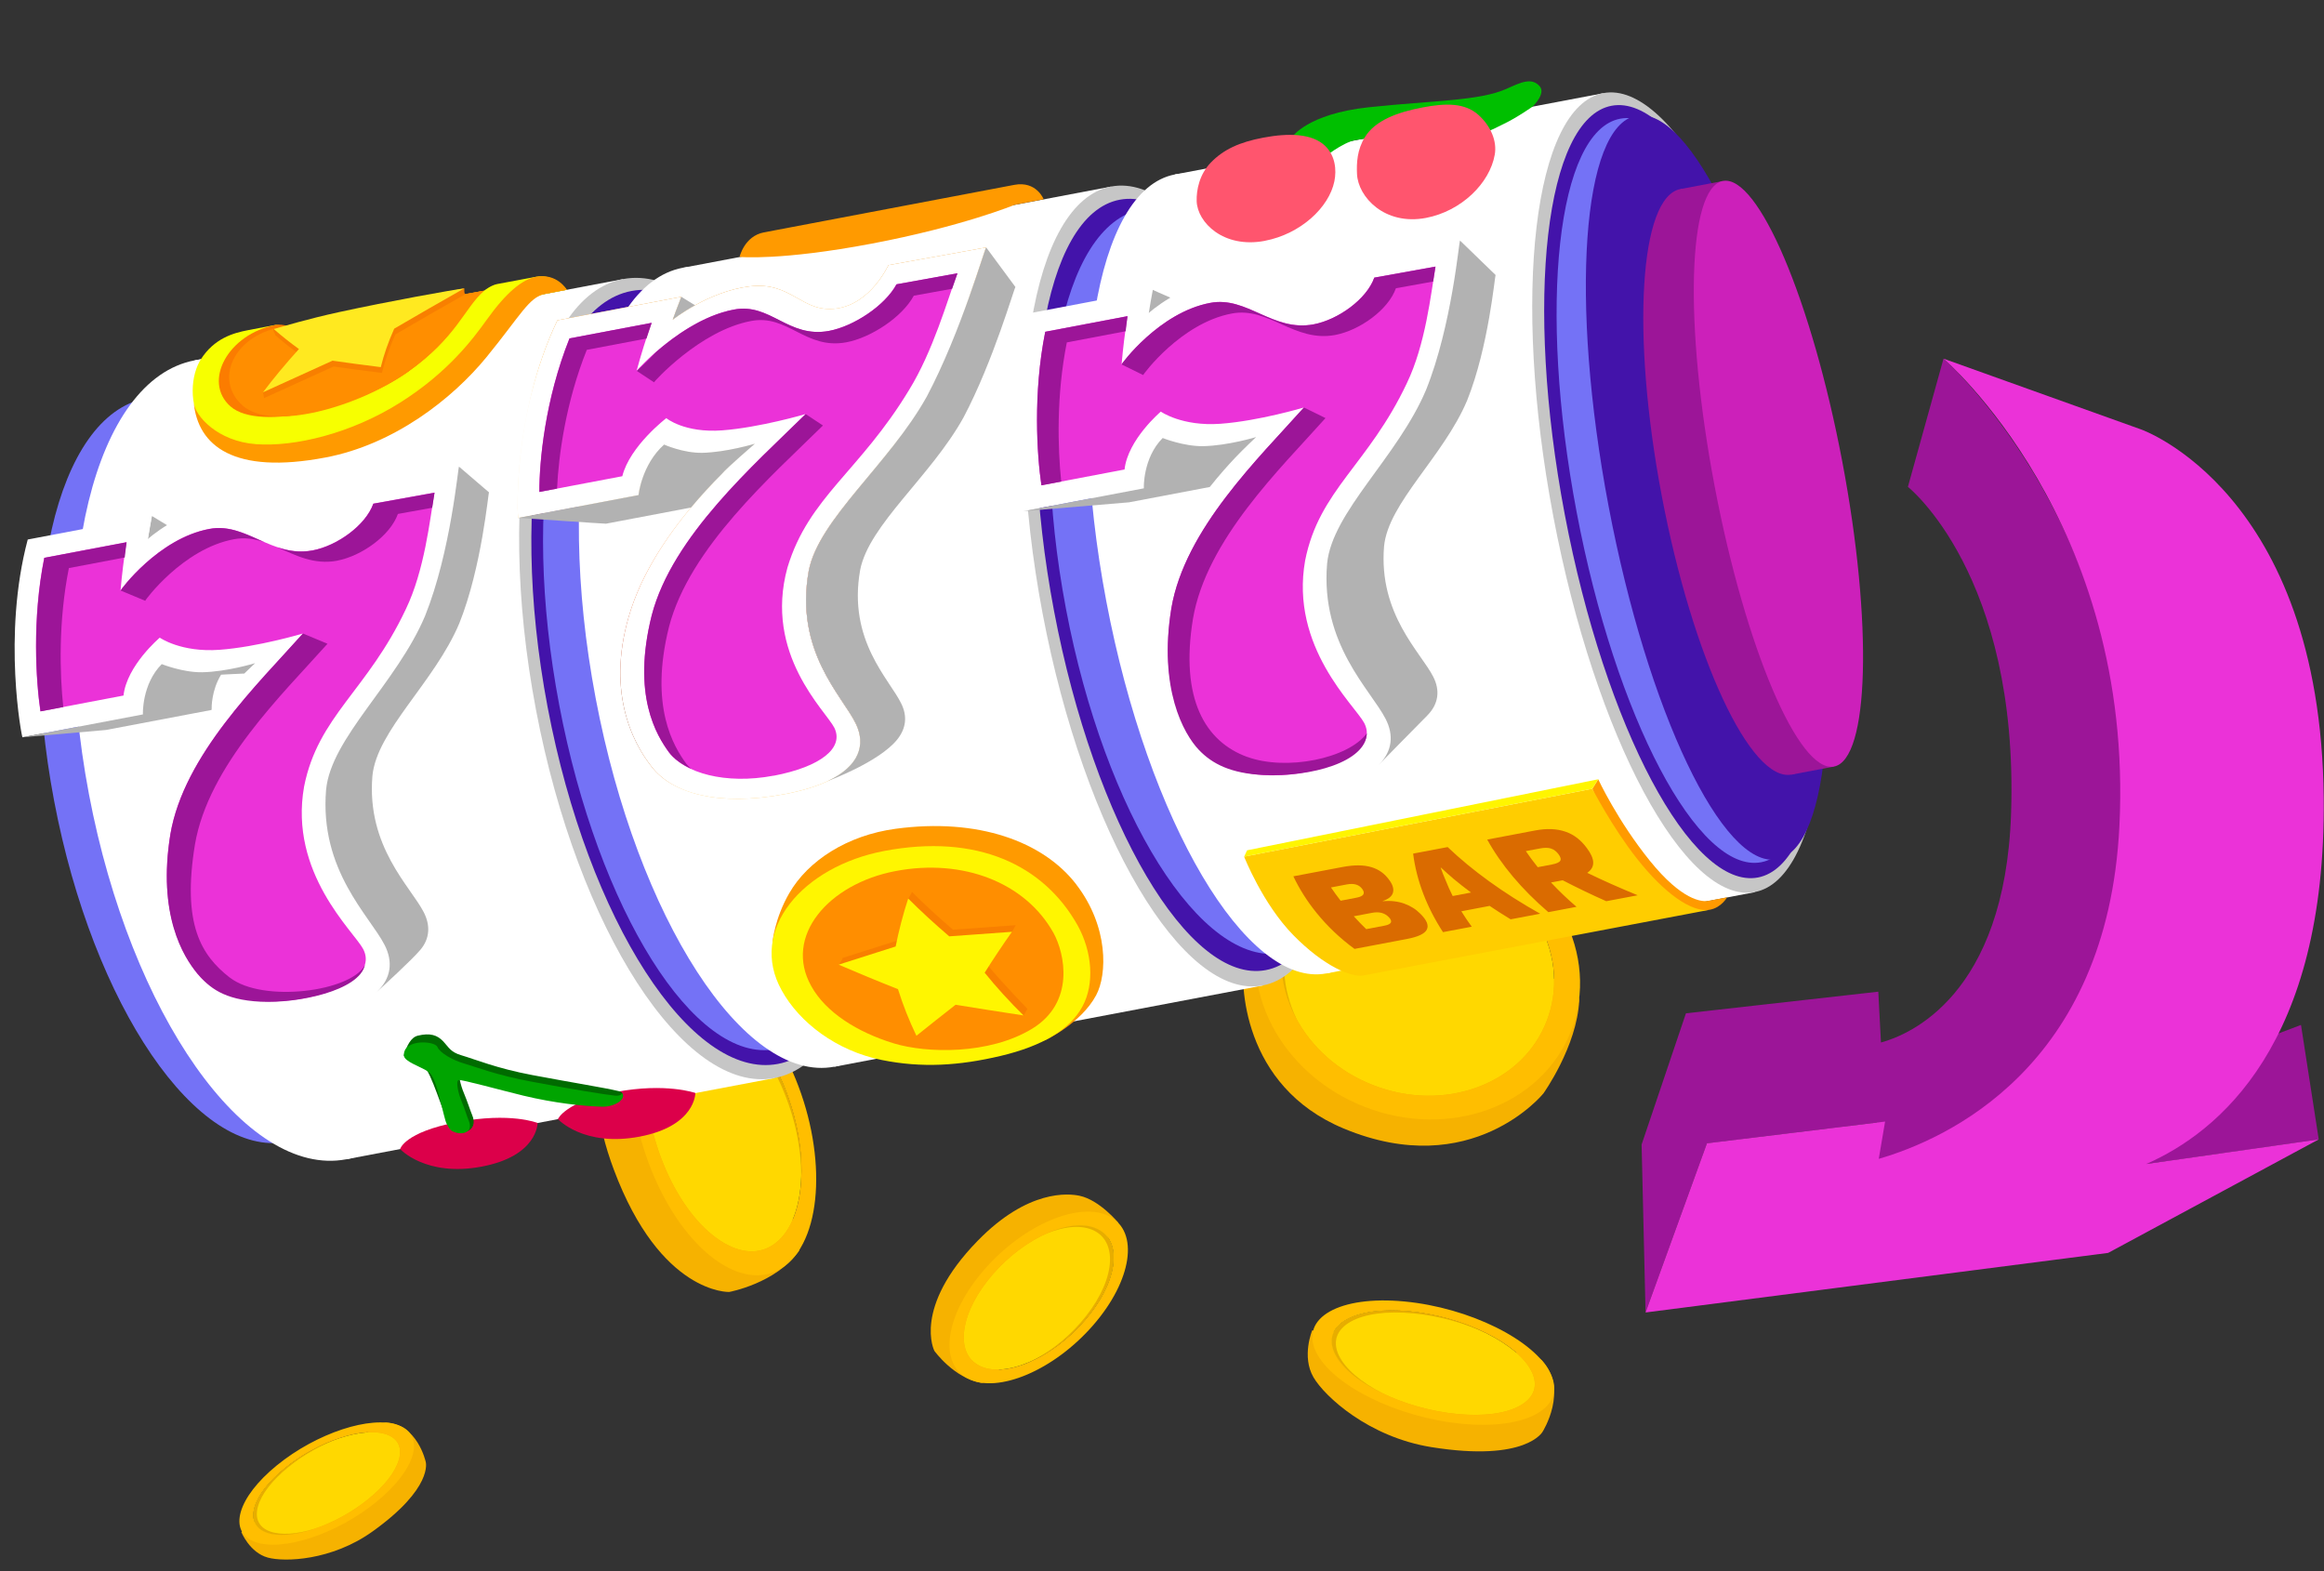<svg width="250" height="169" viewBox="0 0 250 169" fill="none" xmlns="http://www.w3.org/2000/svg">
<rect x="0" y="0" width="250" height="169" fill="#333333" stroke="none"/>
<g clip-path="url(#clip0_6955_8318)">
<g clip-path="url(#clip1_6955_8318)">
<path d="M137.337 95.399C137.337 95.399 134.738 98.31 133.854 103.059C133.379 105.615 133.561 116.823 144.553 121.403C158.348 127.151 166.029 117.626 166.029 117.626C166.029 117.626 169.645 112.571 169.885 107.605C170.052 104.134 137.334 95.4 137.334 95.4L137.337 95.399Z" fill="#F6B200"/>
<path d="M166.379 109.846C165.105 113.127 162.463 115.651 158.942 116.953C155.421 118.256 151.441 118.179 147.735 116.743C144.03 115.308 141.043 112.672 139.322 109.337C137.605 106.001 137.358 102.356 138.632 99.076C139.906 95.795 142.548 93.271 146.069 91.968C149.59 90.666 153.57 90.743 157.276 92.178C160.983 93.617 163.969 96.249 165.689 99.584C167.407 102.92 167.653 106.565 166.379 109.846Z" fill="#FFD800"/>
<path d="M135.99 98.045C132.853 106.123 137.706 115.539 146.826 119.08C155.946 122.621 165.883 118.947 169.019 110.869C172.156 102.791 167.303 93.375 158.183 89.834C149.063 86.293 139.126 89.967 135.99 98.045ZM165.688 99.581C167.405 102.917 167.652 106.562 166.378 109.842C165.104 113.123 162.462 115.647 158.941 116.95C155.42 118.252 151.44 118.175 147.734 116.74C144.029 115.304 141.042 112.669 139.321 109.334C137.604 105.998 137.357 102.353 138.631 99.072C139.905 95.791 142.547 93.267 146.068 91.965C149.589 90.662 153.569 90.739 157.275 92.175C160.982 93.614 163.967 96.246 165.688 99.581Z" fill="#FFBE00"/>
<path d="M146.071 91.963C142.55 93.265 139.908 95.789 138.634 99.07C137.36 102.351 137.607 105.996 139.324 109.332C139.376 109.435 139.431 109.534 139.485 109.632C137.907 106.378 137.711 102.854 138.946 99.675C140.22 96.394 142.862 93.87 146.383 92.567C149.904 91.265 153.884 91.342 157.59 92.777C161.181 94.174 164.101 96.688 165.842 99.883C165.794 99.782 165.742 99.678 165.691 99.579C163.974 96.242 160.985 93.612 157.278 92.173C153.571 90.734 149.592 90.66 146.071 91.963Z" fill="#E7AD00"/>
<path d="M120.31 131.548C120.31 131.548 118.3 129.099 116.144 128.637C114.982 128.387 110.598 127.898 105.152 133.496C98.123 140.719 100.513 145.319 100.513 145.319C100.513 145.319 102.6 148.235 105.549 148.763C107.228 149.064 120.312 131.549 120.312 131.549L120.31 131.548Z" fill="#F6B200"/>
<path d="M105.348 146.911C104.032 146.241 103.461 144.848 103.739 142.989C104.014 141.128 105.107 139.026 106.813 137.066C108.52 135.106 110.635 133.524 112.771 132.613C114.907 131.702 116.805 131.569 118.121 132.239C119.437 132.909 120.008 134.302 119.73 136.161C119.455 138.022 118.362 140.124 116.656 142.084C114.949 144.044 112.834 145.626 110.698 146.537C108.562 147.448 106.664 147.581 105.348 146.911Z" fill="#FFD800"/>
<path d="M119.336 130.84C116.098 129.19 110.072 131.76 105.877 136.585C101.682 141.411 100.898 146.657 104.135 148.307C107.373 149.956 113.399 147.386 117.594 142.561C121.792 137.737 122.573 132.489 119.336 130.84ZM110.701 146.538C108.566 147.448 106.667 147.581 105.351 146.912C104.036 146.242 103.465 144.848 103.742 142.989C104.017 141.129 105.11 139.026 106.817 137.066C108.523 135.106 110.639 133.524 112.774 132.613C114.91 131.702 116.808 131.569 118.124 132.239C119.44 132.909 120.011 134.302 119.733 136.162C119.458 138.022 118.366 140.125 116.659 142.085C114.953 144.045 112.837 145.627 110.701 146.538Z" fill="#FFBE00"/>
<path d="M119.732 136.161C120.007 134.301 119.436 132.908 118.123 132.239C116.807 131.569 114.909 131.702 112.773 132.613C112.708 132.641 112.643 132.669 112.578 132.697C114.635 131.861 116.459 131.754 117.734 132.405C119.008 133.056 119.621 134.468 119.343 136.328C119.068 138.188 117.975 140.29 116.268 142.251C114.562 144.211 112.576 145.695 110.506 146.619C110.57 146.593 110.635 146.565 110.7 146.537C112.836 145.626 114.951 144.044 116.658 142.084C118.364 140.124 119.454 138.021 119.732 136.161Z" fill="#E7AD00"/>
<path d="M72.731 105.122C72.731 105.122 68.356 106.223 66.451 108.718C65.424 110.062 62.13 115.412 66.033 125.827C71.066 139.268 78.442 138.983 78.442 138.983C78.442 138.983 83.465 138.066 85.937 134.589C87.344 132.609 72.734 105.118 72.734 105.118L72.731 105.122Z" fill="#F6B200"/>
<path d="M83.428 133.724C81.766 135.012 79.625 134.901 77.399 133.413C75.17 131.929 73.126 129.245 71.638 125.856C70.15 122.468 69.398 118.782 69.522 115.478C69.646 112.174 70.628 109.648 72.29 108.36C73.952 107.072 76.093 107.183 78.32 108.671C80.548 110.155 82.592 112.84 84.08 116.228C85.568 119.617 86.321 123.302 86.196 126.606C86.072 129.91 85.09 132.436 83.428 133.724Z" fill="#FFD800"/>
<path d="M71.225 105.946C67.134 109.114 66.784 118.436 70.45 126.77C74.116 135.105 80.397 139.301 84.489 136.133C88.58 132.966 88.93 123.643 85.263 115.309C81.6 106.972 75.316 102.779 71.225 105.946ZM86.198 126.602C86.074 129.906 85.093 132.432 83.43 133.72C81.769 135.008 79.627 134.897 77.401 133.409C75.172 131.925 73.128 129.24 71.64 125.852C70.152 122.463 69.4 118.778 69.524 115.474C69.648 112.17 70.63 109.644 72.292 108.356C73.954 107.068 76.096 107.179 78.322 108.667C80.551 110.151 82.595 112.835 84.083 116.224C85.57 119.612 86.323 123.298 86.198 126.602Z" fill="#FFBE00"/>
<path d="M78.32 108.67C76.091 107.186 73.95 107.075 72.291 108.36C70.629 109.648 69.647 112.173 69.523 115.477C69.52 115.578 69.516 115.679 69.513 115.78C69.686 112.622 70.656 110.207 72.269 108.962C73.881 107.716 76.072 107.785 78.298 109.272C80.527 110.756 82.571 113.441 84.059 116.829C85.547 120.218 86.252 123.677 86.184 126.905C86.191 126.807 86.194 126.706 86.197 126.605C86.322 123.301 85.569 119.616 84.081 116.227C82.593 112.839 80.546 110.157 78.32 108.67Z" fill="#E7AD00"/>
<path d="M25.964 164.819C25.964 164.819 26.856 167.024 28.812 167.558C30.62 168.052 35.669 167.89 40.044 164.769C46.645 160.061 45.799 157.267 45.799 157.267C45.799 157.267 44.925 153.214 41.551 153.028C39.978 152.942 25.964 164.819 25.964 164.819Z" fill="#F6B200"/>
<path d="M41.626 154.325C42.827 154.767 43.281 155.731 42.907 157.038C42.533 158.345 41.371 159.842 39.638 161.249C37.905 162.657 35.81 163.811 33.739 164.493C31.664 165.175 29.861 165.309 28.66 164.867C27.459 164.425 27.006 163.461 27.38 162.154C27.753 160.847 28.915 159.35 30.648 157.943C32.381 156.535 34.476 155.381 36.547 154.699C38.622 154.017 40.425 153.883 41.626 154.325Z" fill="#FFD800"/>
<path d="M27.425 165.869C30.379 166.956 36.233 165.028 40.495 161.561C44.756 158.095 45.816 154.405 42.862 153.318C39.908 152.231 34.054 154.159 29.793 157.626C25.531 161.092 24.472 164.782 27.425 165.869ZM36.548 154.699C38.623 154.016 40.426 153.882 41.627 154.324C42.828 154.766 43.281 155.73 42.907 157.037C42.534 158.344 41.372 159.841 39.642 161.248C37.913 162.655 35.815 163.809 33.743 164.491C31.669 165.174 29.865 165.307 28.664 164.866C27.464 164.424 27.01 163.459 27.384 162.153C27.758 160.846 28.92 159.349 30.649 157.942C32.379 156.535 34.477 155.38 36.548 154.699Z" fill="#FFBE00"/>
<path d="M27.381 162.153C27.007 163.459 27.461 164.424 28.662 164.866C29.862 165.307 31.666 165.174 33.74 164.491C33.802 164.47 33.867 164.448 33.928 164.427C31.934 165.059 30.203 165.169 29.038 164.741C27.837 164.3 27.384 163.335 27.758 162.028C28.131 160.721 29.293 159.224 31.026 157.817C32.706 156.45 34.727 155.328 36.737 154.638C36.676 154.659 36.61 154.677 36.549 154.698C34.474 155.381 32.379 156.534 30.65 157.941C28.917 159.349 27.758 160.845 27.381 162.153Z" fill="#E7AD00"/>
<path d="M141.156 143.119C141.156 143.119 139.993 145.921 141.293 148.158C142.495 150.225 147.23 154.598 154.001 155.678C164.216 157.307 165.948 154.008 165.948 154.008C165.948 154.008 168.782 149.542 165.881 146.353C164.528 144.866 141.156 143.119 141.156 143.119Z" fill="#F6B200"/>
<path d="M164.785 147.596C165.481 149.072 165.03 150.355 163.52 151.208C162.01 152.062 159.614 152.383 156.778 152.111C153.943 151.839 151.006 151.013 148.513 149.779C146.016 148.542 144.257 147.049 143.561 145.573C142.864 144.096 143.315 142.813 144.825 141.96C146.335 141.107 148.731 140.786 151.567 141.058C154.402 141.33 157.339 142.156 159.832 143.39C162.329 144.626 164.088 146.12 164.785 147.596Z" fill="#FFD800"/>
<path d="M141.546 145.38C143.258 149.013 150.306 152.499 157.283 153.163C164.26 153.827 168.526 151.421 166.814 147.788C165.102 144.156 158.054 140.669 151.077 140.005C144.1 139.342 139.834 141.748 141.546 145.38ZM159.839 143.392C162.336 144.628 164.095 146.122 164.791 147.598C165.487 149.074 165.036 150.357 163.526 151.21C162.017 152.064 159.62 152.385 156.789 152.115C153.957 151.846 151.016 151.017 148.523 149.783C146.026 148.547 144.267 147.053 143.571 145.577C142.875 144.101 143.326 142.818 144.835 141.964C146.345 141.111 148.742 140.79 151.573 141.06C154.405 141.329 157.346 142.158 159.839 143.392Z" fill="#FFBE00"/>
<path d="M144.833 141.962C143.324 142.815 142.873 144.098 143.569 145.574C144.265 147.05 146.024 148.544 148.521 149.78C148.596 149.816 148.674 149.854 148.749 149.89C146.371 148.679 144.698 147.229 144.022 145.798C143.326 144.322 143.777 143.039 145.287 142.186C146.797 141.332 149.193 141.012 152.028 141.283C154.779 141.545 157.62 142.333 160.066 143.505C159.991 143.47 159.915 143.427 159.84 143.391C157.343 142.155 154.407 141.329 151.575 141.059C148.74 140.787 146.347 141.111 144.833 141.962Z" fill="#E7AD00"/>
<path d="M30.864 122.832C40.506 121.003 44.927 101.616 40.738 79.529C36.55 57.442 25.338 41.02 15.696 42.848C6.054 44.677 1.634 64.064 5.822 86.151C10.011 108.238 21.223 124.66 30.864 122.832Z" fill="#7472F6"/>
<path d="M37.242 124.71C48.025 122.665 53.117 101.767 48.616 78.034C44.115 54.3 31.726 36.718 20.943 38.763C10.161 40.808 5.069 61.705 9.57 85.439C14.07 109.172 26.46 126.754 37.242 124.71Z" fill="white"/>
<path d="M67.025 30.025L20.949 38.763L37.248 124.709L83.325 115.971L67.025 30.025Z" fill="white"/>
<path d="M83.325 115.968C93.004 114.132 97.202 93.404 92.701 69.671C88.2 45.937 76.705 28.185 67.026 30.021C57.347 31.857 53.149 52.584 57.65 76.318C62.151 100.052 73.646 117.803 83.325 115.968Z" fill="#C6C6C6"/>
<path d="M83.691 114.449C93.022 112.679 97.057 92.632 92.702 69.672C88.348 46.712 77.254 29.535 67.923 31.304C58.592 33.074 54.557 53.121 58.911 76.081C63.266 99.04 74.36 116.218 83.691 114.449Z" fill="#4313AA"/>
<path d="M83.426 112.861C92.088 111.219 95.714 91.982 91.526 69.895C87.337 47.809 76.92 31.235 68.258 32.878C59.596 34.521 55.97 53.757 60.159 75.844C64.347 97.931 74.765 114.504 83.426 112.861Z" fill="#7472F6"/>
<path d="M89.751 114.749C99.43 112.913 103.628 92.186 99.127 68.452C94.626 44.718 83.131 26.967 73.452 28.802C63.772 30.638 59.575 51.366 64.075 75.099C68.576 98.833 80.072 116.585 89.751 114.749Z" fill="white"/>
<path d="M119.533 20.07L73.457 28.808L89.756 114.755L135.832 106.017L119.533 20.07Z" fill="white"/>
<path d="M135.827 106.013C144.4 104.388 147.702 83.83 143.201 60.096C138.7 36.363 128.101 18.441 119.527 20.067C110.954 21.693 107.653 42.251 112.154 65.984C116.654 89.718 127.253 107.639 135.827 106.013Z" fill="#C6C6C6"/>
<path d="M136.162 104.359C144.398 102.797 147.557 82.98 143.217 60.095C138.877 37.21 128.682 19.924 120.446 21.486C112.21 23.048 109.051 42.866 113.391 65.751C117.731 88.636 127.926 105.921 136.162 104.359Z" fill="#4313AA"/>
<path d="M146.039 59.547C150.229 81.632 146.602 100.868 137.941 102.511C129.279 104.154 118.859 87.58 114.669 65.495C110.478 43.41 114.106 24.175 122.767 22.532C131.429 20.888 141.848 37.463 146.034 59.547L146.039 59.547Z" fill="#7472F6"/>
<path d="M142.682 104.714C151.256 103.088 154.557 82.53 150.056 58.797C145.555 35.063 134.956 17.142 126.383 18.767C117.81 20.393 114.508 40.951 119.009 64.685C123.51 88.418 134.109 106.34 142.682 104.714Z" fill="white"/>
<path d="M172.463 10.03L126.387 18.768L142.686 104.715L188.762 95.977L172.463 10.03Z" fill="white"/>
<path d="M194.143 50.424C198.644 74.157 196.243 94.546 188.769 95.961C181.3 97.376 171.595 79.287 167.094 55.554C162.594 31.821 164.995 11.432 172.469 10.017C179.937 8.602 189.643 26.691 194.143 50.424Z" fill="#C6C6C6"/>
<path d="M189.103 94.397C196.23 93.045 198.484 73.365 194.136 50.44C189.789 27.515 180.486 10.027 173.359 11.378C166.231 12.73 163.978 32.41 168.325 55.335C172.673 78.26 181.975 95.748 189.103 94.397Z" fill="#4313AA"/>
<path d="M189.458 92.754C196.235 91.469 198.333 72.522 194.145 50.435C189.956 28.348 181.067 11.485 174.29 12.77C167.513 14.055 165.415 33.002 169.604 55.089C173.792 77.176 182.682 94.039 189.458 92.754Z" fill="#7472F6"/>
<path d="M191.178 92.433C197.007 91.328 198.336 72.527 194.148 50.44C189.959 28.353 181.838 11.344 176.009 12.45C170.18 13.555 168.851 32.356 173.039 54.443C177.228 76.53 185.349 93.539 191.178 92.433Z" fill="#4313AA"/>
<path d="M194.738 50.314C198.039 67.707 197.135 82.488 192.725 83.323C188.315 84.159 182.061 70.737 178.761 53.345C175.461 35.952 176.364 21.171 180.774 20.336C185.184 19.5 191.438 32.921 194.738 50.314Z" fill="#9C1598"/>
<path d="M185.327 19.475L180.77 20.339L192.715 83.33L197.273 82.466L185.327 19.475Z" fill="#9C1598"/>
<path d="M198.181 49.661C201.482 67.054 201.078 81.74 197.287 82.461C193.495 83.182 187.742 69.665 184.442 52.268C181.141 34.875 181.545 20.19 185.336 19.468C189.128 18.747 194.881 32.264 198.181 49.661Z" fill="#CC20BA"/>
<path d="M115.78 95.15C119.269 99.689 119.11 104.834 117.916 107.061C116.275 110.125 112.433 111.902 112.433 111.902C112.433 111.902 100.604 114.138 96.08 112.751C91.094 111.223 83.109 101.294 83.109 101.294C83.109 101.294 83.34 98.781 84.907 96.076C86.915 92.598 91.137 89.855 96.349 89.155C105.187 87.964 112.219 90.505 115.785 95.15L115.78 95.15Z" fill="#FF9A00"/>
<path d="M115.92 99.538C117.485 102.365 117.772 105.824 116.442 108.271C115.111 110.718 112.216 112.509 107.625 113.594C103.172 114.645 99.175 114.9 94.856 114.029C89.951 113.04 85.991 109.979 84.104 106.564C80.443 100.063 86.352 93.205 95.108 91.544C105.101 89.649 112.264 93.036 115.92 99.538Z" fill="#FFF600"/>
<path d="M113.301 100.307C114.592 102.636 115.632 107.859 111.029 110.665C106.426 113.471 99.687 113.323 96.135 112.237C92.221 111.037 88.829 108.902 87.273 106.085C84.256 100.723 89.125 95.069 96.342 93.704C103.598 92.32 110.284 94.95 113.296 100.306L113.301 100.307Z" fill="#FF8E00"/>
<path d="M98.107 95.948C99.468 97.312 100.942 98.667 102.52 100.014C104.768 99.851 107.016 99.688 109.269 99.525C109.153 99.687 108.868 100.245 108.868 100.245C108.868 100.245 107.149 102.632 106.334 103.927C107.603 105.496 110.517 108.522 110.517 108.522L110.116 109.241C110.116 109.241 105.304 107.716 103.207 107.373C101.773 108.491 100.374 109.604 98.995 110.708C98.206 109.077 97.546 107.399 97.009 105.693C94.924 104.872 90.223 103.778 90.223 103.778C90.223 103.778 90.727 103.104 90.624 103.058C92.668 102.409 94.711 101.754 96.759 101.105C97.069 99.555 97.701 96.668 97.701 96.668C97.701 96.668 98.055 96.106 98.102 95.948L98.107 95.948Z" fill="#F87F00"/>
<path d="M97.7 96.662C99.061 98.025 100.536 99.38 102.114 100.727C104.362 100.564 106.61 100.402 108.863 100.239C107.818 101.718 106.838 103.184 105.923 104.64C107.192 106.209 108.589 107.746 110.106 109.235C107.639 108.861 105.202 108.478 102.795 108.086C101.362 109.204 99.963 110.317 98.584 111.421C97.794 109.791 97.134 108.112 96.598 106.406C94.405 105.544 92.277 104.662 90.213 103.772C92.256 103.122 94.3 102.467 96.348 101.818C96.69 100.111 97.136 98.385 97.695 96.662L97.7 96.662Z" fill="#FFF600"/>
<path d="M34.953 48.823C42.293 47.431 48.735 42.161 52.427 37.648C56.114 33.135 56.912 31.953 58.629 31.624L60.98 31.176C60.98 31.176 59.626 29.403 57.651 29.778C56.661 29.965 54.983 30.279 53.479 30.557C52.82 30.68 52.076 31.271 52.076 31.271C46.24 32.43 36.221 34.062 30.569 35.125C30.334 34.988 29.669 34.948 29.669 34.948L26.694 35.515C25.075 35.82 23.043 36.411 21.612 38.644C19.503 41.943 20.173 51.626 34.953 48.818L34.953 48.823Z" fill="#F7FF00"/>
<path d="M20.834 43.289C20.834 43.289 20.838 43.303 20.843 43.312C20.843 43.298 20.838 43.284 20.834 43.265C20.834 43.275 20.834 43.284 20.834 43.289Z" fill="#FF9A00"/>
<path d="M57.647 29.782C56.182 30.06 54.473 31.445 52.365 34.389C50.831 36.532 48.171 40.064 43.088 43.282C37.716 46.684 31.619 48.08 27.552 47.781C23.377 47.474 20.982 44.723 20.84 43.315C21.292 47.946 25.118 51.094 35.022 49.213C42.362 47.821 48.641 42.933 52.332 38.42C56.019 33.907 56.908 31.952 58.626 31.623L60.977 31.175C60.977 31.175 59.934 29.343 57.647 29.777L57.647 29.782Z" fill="#FF9A00"/>
<path d="M52.071 31.275C49.851 32.845 49.161 36.269 43.848 40.027C38.534 43.785 27.961 46.499 24.801 43.726C21.757 41.054 24.541 35.925 29.659 34.952C29.945 34.898 30.577 34.917 30.831 35.074L52.066 31.27L52.071 31.275Z" fill="#FB7C00"/>
<path d="M52.071 31.275C49.864 33.279 49.161 36.269 43.847 40.027C38.534 43.785 29.289 46.421 26.124 43.648C22.964 40.875 25.149 36.156 30.153 35.207L52.066 31.275L52.071 31.275Z" fill="#FF8E00"/>
<path d="M50.07 31.639C47.486 33.1 44.967 34.547 42.526 35.98C41.892 37.396 41.407 38.78 41.081 40.118C39.312 39.898 37.579 39.669 35.885 39.426C33.36 40.566 30.865 41.703 28.41 42.824L28.292 42.196C28.292 42.196 31.057 39.514 32.277 38.171C31.301 37.47 30.404 36.75 29.571 36.022C29.71 35.985 29.215 35.459 29.452 35.393C33.283 34.382 49.956 31.016 49.956 31.016C49.956 31.016 49.901 31.666 50.075 31.644L50.07 31.639Z" fill="#F87F00"/>
<path d="M49.951 31.016C47.367 32.476 44.848 33.928 42.407 35.356C41.774 36.772 41.289 38.157 40.962 39.494C39.194 39.274 37.46 39.045 35.766 38.802C33.242 39.943 30.747 41.079 28.291 42.201C29.425 40.693 30.717 39.139 32.158 37.547C31.182 36.846 30.285 36.127 29.452 35.398C30.384 35.131 33.121 34.305 36.444 33.581C41.891 32.397 48.571 31.197 49.956 31.021L49.951 31.016Z" fill="#FFE920"/>
<path d="M138.969 14.772C138.969 14.772 140.607 12.245 147.245 11.538C154.131 10.805 159.169 10.863 162.081 9.546C163.602 8.858 164.78 8.294 165.638 9.29C166.322 10.085 164.88 11.454 164.88 11.454C164.88 11.454 163.218 12.643 161.687 13.369C160.518 13.924 159.437 14.618 157.448 14.636C152.354 14.681 148.205 14.618 145.774 15.079C144.408 15.339 142.32 17.014 142.32 17.014L138.964 14.767L138.969 14.772Z" fill="#00BF00"/>
<path d="M153.392 23.443C148.943 24.287 146.089 21.179 145.978 18.724C145.923 17.529 145.984 16.119 146.834 14.74C147.943 12.951 150.32 12.069 153.047 11.554C155.562 11.074 157.595 11.066 159.036 12.357C160.36 13.547 161.056 15.166 160.796 16.638C160.26 19.704 157.208 22.717 153.392 23.443Z" fill="#FF556E"/>
<path d="M136.058 25.91C131.608 26.754 128.804 23.918 128.73 21.647C128.69 20.437 129.032 18.75 130.245 17.495C131.624 16.07 133.344 15.292 135.868 14.813C138.585 14.297 141.146 14.341 142.547 15.691C143.636 16.739 143.795 18.256 143.544 19.501C142.962 22.344 139.879 25.179 136.063 25.905L136.058 25.91Z" fill="#FF556E"/>
<path d="M43.043 123.608C43.043 123.608 45.795 126.641 51.833 125.495C57.872 124.35 57.828 120.801 57.828 120.801C57.828 120.801 54.934 119.621 49.212 120.708C43.491 121.794 43.043 123.608 43.043 123.608Z" fill="#DC004A"/>
<path d="M60.016 120.385C60.016 120.385 62.768 123.418 68.806 122.272C74.845 121.126 74.801 117.577 74.801 117.577C74.801 117.577 71.64 116.448 66.22 117.475C60.8 118.502 60.021 120.38 60.021 120.38L60.016 120.385Z" fill="#DC004A"/>
<path d="M48.356 120.888C47.622 119.825 46.438 115.311 45.554 114.696C44.67 114.08 43.942 114.256 43.445 113.538C43.752 112.506 44.196 111.59 44.953 111.409C46.271 111.094 47.037 111.338 47.688 112.034C48.261 112.64 48.455 113.176 49.609 113.514C51.181 113.978 53.412 114.925 57.265 115.651C61.709 116.489 65.012 117.004 66.576 117.383C67.51 117.61 66.677 118.52 65.138 118.486C63.174 118.441 59.428 117.806 56.031 116.984C53.562 116.388 49.858 115.28 49.546 115.369C49.234 115.458 49.526 116.696 49.907 117.6C50.288 118.499 50.607 119.531 50.774 119.903C51.6 121.757 49.432 122.449 48.361 120.888L48.356 120.888Z" fill="#006B00"/>
<path d="M48.049 120.893C47.694 120.236 47.029 115.952 46.145 115.336C45.261 114.72 43.478 114.224 43.449 113.538C43.378 111.735 46.775 111.96 47.051 112.621C47.327 113.281 48.717 114.048 49.866 114.387C51.438 114.85 53.331 115.634 57.184 116.36C61.628 117.198 65.138 117.76 66.172 117.865C66.414 117.888 66.754 117.884 66.941 117.605C67.395 118.274 66.06 119.077 64.812 119.053C62.848 119.008 59.68 118.678 56.288 117.861C53.819 117.265 49.647 116.101 49.335 116.19C49.023 116.279 49.265 117.555 49.651 118.46C50.031 119.359 50.237 120.132 50.404 120.504C50.952 121.742 49.861 122.11 48.982 121.815C48.54 121.67 48.428 121.594 48.053 120.898L48.049 120.893Z" fill="#00A400"/>
<path d="M183.97 97.855C185.178 97.627 185.792 96.526 185.792 96.526L183.768 96.909C183.07 97.042 180.936 96.866 177.497 92.618C173.991 88.285 171.927 83.832 171.927 83.832L171.295 84.849C171.295 84.849 173.302 90.402 176.381 93.963C179.46 97.529 181.713 98.279 183.97 97.855Z" fill="#FF9A00"/>
<path d="M137.178 93.858C137.178 93.858 139.661 98.269 141.537 100.163C143.413 102.062 146.023 103.672 146.023 103.672L179.081 97.4C179.081 97.4 176.2 95.737 173.706 92.673C171.216 89.609 170.132 87.263 170.132 87.263L137.183 93.858L137.178 93.858Z" fill="#DA6B00"/>
<path d="M147.586 98.198L145.631 98.568C146.053 99.033 146.5 99.494 146.967 99.951L148.922 99.581C149.699 99.435 149.847 99.131 149.4 98.665C148.958 98.209 148.363 98.047 147.586 98.198Z" fill="#FFCD00"/>
<path d="M146.545 95.637C146.202 95.163 145.657 94.997 144.875 95.143L143.177 95.467C143.5 95.946 143.848 96.42 144.216 96.894L145.914 96.57C146.691 96.424 146.893 96.116 146.545 95.637Z" fill="#FFCD00"/>
<path d="M155.008 93.334L154.978 93.334C155.139 93.8 155.314 94.257 155.515 94.709C155.738 95.275 155.991 95.832 156.269 96.389L158.239 96.014C157.595 95.536 156.975 95.047 156.386 94.56C155.908 94.153 155.451 93.746 155.008 93.334Z" fill="#FFCD00"/>
<path d="M166.847 91.28C166.533 91.181 166.133 91.18 165.638 91.276L164.138 91.559C164.534 92.137 164.959 92.716 165.42 93.286L166.919 93.003C167.424 92.907 167.727 92.774 167.838 92.603C167.945 92.432 167.879 92.194 167.652 91.889C167.425 91.585 167.161 91.383 166.847 91.285L166.847 91.28Z" fill="#FFCD00"/>
<path d="M176.086 92.36C173.424 88.978 171.292 84.849 171.292 84.849L133.836 92.154C133.836 92.154 135.825 97.243 139.149 100.62C142.39 103.917 145.356 105.182 146.692 104.931C148.028 104.68 185.957 97.481 183.972 97.86C181.987 98.24 178.966 96.017 176.091 92.365L176.086 92.36ZM153.49 99.997C153.261 100.447 152.55 100.782 151.347 101.01L145.71 102.078C142.469 99.709 140.337 96.819 139.133 94.269C140.905 93.931 142.677 93.598 144.454 93.26C146.923 92.799 148.5 93.297 149.489 94.724C149.832 95.208 149.954 95.644 149.844 96.032C149.735 96.421 149.365 96.721 148.725 96.933C148.725 96.933 148.73 96.943 148.735 96.943C149.6 96.872 150.368 96.958 151.06 97.206C151.752 97.453 152.329 97.823 152.815 98.319C153.48 98.99 153.719 99.546 153.485 99.992L153.49 99.997ZM162.498 98.892C161.721 98.421 160.968 97.936 160.245 97.451L157.201 98.031C157.548 98.594 157.92 99.147 158.321 99.691L155.227 100.275C153.497 97.614 152.381 94.744 152.016 91.826C153.254 91.594 154.491 91.356 155.729 91.124C158.34 93.617 161.703 96.062 165.681 98.294L162.498 98.897L162.498 98.892ZM172.783 96.943C171.146 96.217 169.584 95.463 168.105 94.695L166.848 94.932C167.683 95.823 168.597 96.701 169.591 97.55L166.562 98.125C163.708 95.678 161.473 93.018 159.985 90.316C161.693 89.992 163.4 89.667 165.108 89.343C166.38 89.101 167.47 89.143 168.403 89.468C169.34 89.788 170.081 90.387 170.71 91.241C171.57 92.399 171.641 93.273 170.748 93.896C172.462 94.727 174.271 95.53 176.169 96.309L172.788 96.948L172.783 96.943Z" fill="#FFCD00"/>
<path d="M171.926 83.831L134.154 91.472L133.838 92.153L171.294 84.848L171.926 83.831Z" fill="#FFF500"/>
<path d="M79.563 27.64C79.563 27.64 83.988 28.063 93.763 26.21C103.539 24.357 109.171 22.025 109.171 22.025L112.269 21.436C112.269 21.436 111.496 19.436 109.11 19.887C106.724 20.339 84.269 24.598 82.17 25C80.071 25.402 79.558 27.64 79.558 27.64L79.563 27.64Z" fill="#FF9A00"/>
<path d="M59.963 34.451C55.067 44.72 55.672 55.764 55.746 55.721C60.062 54.904 64.378 54.082 68.694 53.265C68.675 53.264 69.016 49.993 71.438 47.834C71.438 47.834 73.501 48.754 75.53 48.721C78.102 48.677 81.201 47.742 81.201 47.742C81.285 47.714 71.15 55.642 67.889 65.521C65.087 74.099 67.965 79.829 70.168 82.572C72.327 85.285 77.18 86.796 84.461 85.418C91.751 84.034 93.537 80.884 92.063 77.856C90.615 74.838 85.451 70.09 86.997 61.403C88.074 55.833 95.647 49.934 99.697 42.667C103.387 35.712 105.97 26.592 106.093 26.618C102.589 27.25 99.085 27.887 95.581 28.52C95.542 28.514 93.741 32.651 90.007 33.186C86.194 33.71 85.231 30.241 80.613 30.811C76.227 31.341 72.35 34.39 72.37 34.395C72.664 33.571 72.973 32.746 73.301 31.927L59.972 34.456L59.963 34.451Z" fill="url(#paint0_linear_6955_8318)"/>
<path d="M59.963 34.451C55.067 44.72 55.672 55.764 55.746 55.721C60.062 54.904 64.378 54.082 68.694 53.265C68.675 53.264 69.016 49.993 71.438 47.834C71.438 47.834 73.501 48.754 75.53 48.721C78.102 48.677 81.201 47.742 81.201 47.742C81.285 47.714 71.15 55.642 67.889 65.521C65.087 74.099 67.965 79.829 70.168 82.572C72.327 85.285 77.18 86.796 84.461 85.418C91.751 84.034 93.537 80.884 92.063 77.856C90.615 74.838 85.451 70.09 86.997 61.403C88.074 55.833 95.647 49.934 99.697 42.667C103.387 35.712 105.97 26.592 106.093 26.618C102.589 27.25 99.085 27.887 95.581 28.52C95.542 28.514 93.741 32.651 90.007 33.186C86.194 33.71 85.231 30.241 80.613 30.811C76.227 31.341 72.35 34.39 72.37 34.395C72.664 33.571 72.973 32.746 73.301 31.927L59.972 34.456L59.963 34.451Z" fill="white"/>
<path d="M106.094 26.613C105.971 26.587 103.388 35.701 99.698 42.662C95.653 49.924 88.075 55.828 86.998 61.398C85.448 70.084 90.615 74.832 92.064 77.85C93.155 80.098 92.453 82.406 89.043 84.017L89.048 84.017C89.048 84.017 94.542 82.004 96.514 79.557C97.49 78.343 97.609 77.032 96.963 75.71C95.696 73.07 91.175 68.914 92.531 61.315C93.475 56.444 100.103 51.28 103.64 44.924C106.868 38.834 109.132 30.86 109.236 30.881L106.089 26.618L106.094 26.613Z" fill="#B2B2B2"/>
<path d="M72.366 34.391C72.366 34.391 73.295 33.65 74.764 32.839C73.898 32.317 73.292 31.923 73.292 31.923C73.292 31.923 73.23 32.109 73.107 32.418C72.85 33.076 72.598 33.733 72.366 34.391Z" fill="#B2B2B2"/>
<path d="M74.321 54.611C75.482 53.222 76.626 52.001 77.644 50.985C78.177 50.327 81.222 47.729 81.203 47.733C81.203 47.733 78.099 48.668 75.532 48.712C73.503 48.75 71.435 47.825 71.44 47.825C69.023 49.989 68.681 53.261 68.696 53.256L55.748 55.712C55.748 55.712 65.164 56.355 65.189 56.336C68.233 55.756 71.277 55.181 74.321 54.601L74.321 54.611Z" fill="#B2B2B2"/>
<path d="M83.237 83.439C77.99 84.434 73.628 83.124 71.969 80.946C70.611 79.09 67.948 74.77 70.104 66.181C72.317 57.678 81.166 49.953 86.658 44.544C86.658 44.544 81.736 45.993 77.684 46.296C73.618 46.599 71.669 44.98 71.679 44.98C71.684 44.98 67.754 47.974 66.944 51.229C63.969 51.795 60.989 52.356 58.015 52.922C58.006 49.66 58.616 43.007 61.255 36.405C64.2 35.849 67.144 35.287 70.094 34.73C69.481 36.448 68.946 38.172 68.48 39.902C68.421 39.901 73.417 34.332 78.925 33.306C82.875 32.543 84.765 36.422 89.18 35.596C91.818 35.099 95.178 32.895 96.428 30.585C98.615 30.189 100.802 29.794 102.985 29.398C101.908 32.318 100.374 37.757 97.793 41.947C92.47 50.743 86.99 53.472 84.707 61.062C82.145 70.389 88.832 76.463 89.752 78.288C90.819 80.457 88.285 82.485 83.232 83.449L83.237 83.439Z" fill="#EB32D8"/>
<path d="M68.496 39.899L70.353 41.127C70.293 41.126 75.29 35.557 80.798 34.531C84.748 33.768 86.638 37.646 91.052 36.821C93.691 36.324 97.051 34.12 98.3 31.81C99.676 31.56 101.047 31.314 102.423 31.064C102.629 30.455 102.826 29.881 103.006 29.395C100.819 29.791 98.631 30.186 96.449 30.582C95.199 32.892 91.839 35.096 89.201 35.593C84.786 36.419 82.897 32.54 78.947 33.303C75.626 33.923 72.501 36.185 70.551 37.892C69.587 38.933 68.506 39.899 68.506 39.899L68.496 39.899Z" fill="#9C1598"/>
<path d="M73.837 82.176C72.479 80.319 69.816 76 71.972 67.411C74.185 58.908 83.034 51.182 88.526 45.774L86.67 44.546C81.183 49.95 72.334 57.68 70.115 66.183C67.96 74.772 70.622 79.097 71.981 80.948C72.503 81.637 73.323 82.222 74.332 82.692C74.157 82.522 73.972 82.356 73.832 82.176L73.837 82.176Z" fill="#9C1598"/>
<path d="M63.125 37.635C65.263 37.229 67.406 36.823 69.544 36.416C69.731 35.852 69.907 35.292 70.108 34.727C67.163 35.284 64.218 35.846 61.268 36.403C58.63 43.005 58.019 49.657 58.028 52.92L59.924 52.559C60.092 48.993 60.856 43.3 63.125 37.63L63.125 37.635Z" fill="#9C1598"/>
<path d="M16.338 55.505L19.565 57.464L15.905 57.995L16.338 55.505Z" fill="#B2B2B2"/>
<path d="M2.984 58.037C0.223 68.407 2.355 79.342 2.414 79.313C6.735 78.491 11.056 77.674 15.377 76.853C15.362 76.852 15.25 73.598 17.4 71.44C17.4 71.44 19.671 72.354 21.754 72.317C24.395 72.268 27.449 71.338 27.449 71.338C27.514 71.32 18.352 79.193 15.998 89.081C13.981 97.672 17.148 103.549 19.473 106.403C21.754 109.216 26.639 110.856 33.934 109.473C41.235 108.09 42.983 104.79 41.378 101.657C39.788 98.533 34.361 93.653 35.082 84.953C35.617 79.375 42.67 73.497 45.728 66.26C48.504 59.34 49.277 50.182 49.38 50.193L38.834 52.099C38.8 52.098 37.798 56.263 34.015 56.792C30.167 57.32 28.425 53.824 23.723 54.388C19.268 54.917 15.895 57.989 15.904 57.994C16.036 57.162 16.177 56.335 16.337 55.503C11.888 56.348 7.438 57.192 2.989 58.037L2.984 58.037Z" fill="white"/>
<path d="M32.625 56.812C32.625 56.812 32.65 56.812 32.66 56.817C32.65 56.817 32.635 56.817 32.625 56.812Z" fill="url(#paint1_linear_6955_8318)"/>
<path d="M22.768 76.325C22.756 76.128 22.746 74.252 23.783 72.58C23.783 72.58 24.954 72.51 26.277 72.456C27.004 71.742 27.464 71.334 27.449 71.339C27.449 71.339 24.395 72.269 21.754 72.317C19.671 72.354 17.4 71.441 17.4 71.441C15.25 73.599 15.362 76.853 15.377 76.853C11.056 77.675 6.735 78.492 2.414 79.314C2.414 79.314 11.374 78.534 11.389 78.529C15.17 77.812 18.946 77.096 22.728 76.379C22.743 76.364 22.753 76.35 22.768 76.335L22.768 76.325Z" fill="#B2B2B2"/>
<path d="M40.459 106.779C40.459 106.779 40.473 106.765 40.496 106.747C40.483 106.756 40.468 106.77 40.455 106.779L40.459 106.779Z" fill="url(#paint2_linear_6955_8318)"/>
<path d="M49.377 50.194C49.279 50.183 48.506 59.34 45.725 66.261C42.667 73.498 35.613 79.376 35.078 84.954C34.352 93.653 39.785 98.529 41.375 101.658C42.276 103.413 42.12 105.227 40.522 106.718C41.008 106.276 44.286 103.287 45.226 102.171C46.257 100.943 46.299 99.522 45.585 98.135C44.191 95.394 39.425 91.111 40.061 83.476C40.526 78.583 46.72 73.422 49.404 67.068C51.841 60.996 52.523 52.952 52.606 52.968L49.372 50.194L49.377 50.194Z" fill="#B2B2B2"/>
<path d="M32.668 107.401C27.412 108.396 22.997 106.996 21.23 104.743C19.769 102.825 16.926 98.369 18.322 89.749C19.771 81.224 27.77 73.545 32.581 68.151C32.581 68.151 27.737 69.601 23.602 69.903C19.462 70.204 17.182 68.595 17.187 68.595C17.192 68.595 13.642 71.585 13.286 74.822L4.342 76.521C3.864 73.271 3.423 66.656 4.754 60.004C7.704 59.443 10.654 58.886 13.604 58.324C13.331 60.052 13.117 61.786 12.967 63.516C12.917 63.515 16.996 57.928 22.499 56.897C26.464 56.134 29.212 60.03 33.622 59.205C36.265 58.703 39.334 56.5 40.154 54.178C42.347 53.782 44.544 53.387 46.736 52.991C46.242 55.93 45.665 61.374 43.651 65.543C39.509 74.313 34.216 77.02 32.713 84.612C31.059 93.933 38.065 100.19 39.067 102.091C40.231 104.334 37.722 106.437 32.663 107.396L32.668 107.401Z" fill="#EB32D8"/>
<path d="M12.979 63.527L15.617 64.629C15.567 64.628 19.646 59.04 25.149 58.01C26.328 57.781 27.4 57.975 28.441 58.322C26.515 57.483 24.699 56.487 22.511 56.908C17.008 57.938 12.929 63.526 12.979 63.527Z" fill="#9C1598"/>
<path d="M24.707 105.157C21.659 102.771 19.568 99.466 20.969 90.852C22.418 82.326 30.417 74.647 35.228 69.253L32.59 68.151C27.779 73.546 19.779 81.23 18.331 89.75C16.93 98.37 19.678 102.903 21.239 104.738C22.494 106.213 24.038 107.56 28.032 107.759C31.962 107.953 38.645 106.61 39.266 103.787C37.865 106.657 28.266 107.936 24.712 105.152L24.707 105.157Z" fill="#9C1598"/>
<path d="M36.272 60.313C38.914 59.811 41.983 57.607 42.804 55.286C44.031 55.063 45.264 54.84 46.491 54.622C46.579 54.031 46.666 53.475 46.748 53.002C44.555 53.398 42.358 53.794 40.166 54.189C39.345 56.511 36.276 58.719 33.633 59.216C32.223 59.481 30.977 59.259 29.814 58.866C31.78 59.725 33.757 60.787 36.271 60.318L36.272 60.313Z" fill="#9C1598"/>
<path d="M7.405 61.111L13.419 59.97C13.492 59.423 13.534 58.876 13.622 58.33C10.672 58.891 7.722 59.448 4.772 60.01C3.441 66.661 3.882 73.276 4.36 76.526L6.805 76.06C6.43 72.511 6.266 66.833 7.41 61.111L7.405 61.111Z" fill="#9C1598"/>
<path d="M110.667 33.715C107.907 44.086 110.038 55.02 110.093 54.991C114.414 54.169 118.735 53.353 123.056 52.531C123.041 52.531 122.928 49.277 125.079 47.119C125.079 47.119 127.35 48.032 129.433 47.995C132.074 47.947 135.128 47.017 135.128 47.017C135.193 46.998 126.03 54.871 123.677 64.76C121.66 73.35 124.826 79.227 127.151 82.081C129.432 84.894 134.318 86.534 141.613 85.151C148.914 83.768 150.662 80.469 149.057 77.335C147.467 74.211 142.039 69.331 142.76 60.632C143.295 55.053 150.349 49.175 153.407 41.938C156.183 35.018 156.956 25.86 157.059 25.872C153.546 26.509 150.027 27.14 146.513 27.777C146.479 27.777 145.477 31.941 141.693 32.47C137.846 32.998 136.103 29.502 131.401 30.067C126.947 30.595 123.573 33.667 123.583 33.672C123.714 32.84 123.855 32.013 124.016 31.182C119.567 32.026 115.117 32.871 110.667 33.715Z" fill="white"/>
<path d="M125.899 32.02C124.791 31.549 124.012 31.182 124.012 31.182C123.856 32.009 123.71 32.84 123.579 33.672C123.574 33.672 124.45 32.871 125.894 32.02L125.899 32.02Z" fill="#B2B2B2"/>
<path d="M130.14 52.389C131.131 51.141 132.085 50.07 132.888 49.223C133.801 48.255 135.133 47.017 135.123 47.017C135.123 47.017 132.069 47.947 129.428 47.995C127.344 48.032 125.074 47.119 125.074 47.119C122.923 49.277 123.036 52.531 123.051 52.531C118.73 53.353 114.409 54.17 110.088 54.992C110.088 54.992 121.443 54.041 121.458 54.037C124.349 53.489 127.244 52.941 130.135 52.389L130.14 52.389Z" fill="#B2B2B2"/>
<path d="M157.059 25.877C156.96 25.865 156.188 35.023 153.406 41.943C150.349 49.18 143.295 55.058 142.76 60.636C142.034 69.336 147.466 74.211 149.057 77.34C149.933 79.041 149.803 80.791 148.334 82.259L148.339 82.259C148.339 82.259 151.985 78.525 153.513 76.994C154.781 75.725 154.923 74.252 154.175 72.794C152.839 70.168 148.282 66.076 148.888 58.771C149.335 54.09 155.259 49.152 157.825 43.077C160.155 37.27 160.807 29.576 160.89 29.587L157.054 25.872L157.059 25.877Z" fill="#B2B2B2"/>
<path d="M140.353 83.085C135.097 84.08 130.682 82.679 128.915 80.426C127.455 78.509 124.611 74.053 126.007 65.433C127.456 56.908 135.456 49.229 140.267 43.835C140.267 43.835 135.423 45.285 131.287 45.587C127.147 45.888 124.867 44.279 124.872 44.279C124.877 44.279 121.327 47.269 120.971 50.506L112.028 52.204C111.55 48.955 111.109 42.34 112.44 35.688L121.289 34.008C121.016 35.736 120.802 37.47 120.652 39.2C120.603 39.199 124.681 33.611 130.185 32.581C134.149 31.817 136.898 35.714 141.307 34.889C143.95 34.386 147.019 32.183 147.84 29.862C150.032 29.466 152.229 29.07 154.422 28.675C153.927 31.613 153.35 37.058 151.337 41.227C147.194 49.997 141.902 52.703 140.398 60.295C138.745 69.617 145.75 75.874 146.752 77.774C147.917 80.018 145.407 82.121 140.349 83.08L140.353 83.085Z" fill="#EB32D8"/>
<path d="M120.654 39.205L122.975 40.346C122.926 40.346 127.004 34.758 132.508 33.727C136.473 32.964 139.221 36.861 143.631 36.035C146.274 35.533 149.343 33.33 150.163 31.008C151.499 30.767 152.831 30.526 154.167 30.285C154.255 29.704 154.342 29.153 154.418 28.68C152.226 29.076 150.034 29.471 147.837 29.867C147.016 32.189 143.947 34.397 141.304 34.894C136.894 35.724 134.146 31.828 130.181 32.586C124.678 33.617 120.599 39.205 120.649 39.205L120.654 39.205Z" fill="#9C1598"/>
<path d="M134.161 81.425C129.646 79.776 126.928 75.189 128.329 66.575C129.778 58.049 137.777 50.37 142.588 44.976L140.266 43.835C135.456 49.229 127.456 56.908 126.007 65.433C124.606 74.053 127.31 78.936 128.975 80.679C130.394 82.162 132.396 83.214 135.962 83.373C141.086 83.599 146.949 81.957 147.031 78.889C145.045 81.602 138.371 82.96 134.161 81.42L134.161 81.425Z" fill="#9C1598"/>
<path d="M114.761 36.834C116.87 36.432 118.978 36.035 121.092 35.633C121.164 35.097 121.207 34.554 121.289 34.013L112.44 35.693C111.109 42.344 111.55 48.959 112.028 52.209L114.161 51.803C113.786 48.254 113.617 42.566 114.761 36.834Z" fill="#9C1598"/>
<g clip-path="url(#clip2_6955_8318)">
<path d="M249.434 122.57L247.525 110.256L231.641 116.276L230.296 125.303L249.434 122.57Z" fill="#9C1598"/>
<path d="M209.07 38.583L205.239 52.374C205.239 52.374 217.187 61.811 216.338 87.485C215.689 107.131 205.339 111.339 202.341 112.147L202.055 106.681L181.362 109.007L176.592 123.123L177.017 141.19L183.622 122.993L201.913 120.759L202.094 124.726C202.094 124.726 224.854 125.063 227.98 91.532C231.102 57.998 209.07 38.583 209.07 38.583Z" fill="#9C1598"/>
<path d="M249.97 85.834C249.633 52.899 230.307 46.19 230.307 46.19L209.07 38.583C209.07 38.583 229.618 56.091 227.99 88.891C226.697 114.888 209.275 122.588 202.105 124.661L202.784 120.652L183.622 122.99L177.017 141.19L226.779 134.781L249.434 122.569L230.877 125.216C238.663 121.804 250.241 112.285 249.969 85.831L249.97 85.834Z" fill="#EB32D8"/>
</g>
</g>
</g>
<defs>
<linearGradient id="paint0_linear_6955_8318" x1="95.041" y1="83.232" x2="84.879" y2="29.65" gradientUnits="userSpaceOnUse">
<stop stop-color="#FFC34E"/>
<stop offset="0.04" stop-color="#FFD37E"/>
<stop offset="0.09" stop-color="#D86E0E"/>
<stop offset="0.11" stop-color="#C7610D"/>
<stop offset="0.12" stop-color="#C15D0D"/>
<stop offset="0.13" stop-color="#B5520B"/>
<stop offset="0.14" stop-color="#A44208"/>
<stop offset="0.15" stop-color="#983706"/>
<stop offset="0.17" stop-color="#913105"/>
<stop offset="0.22" stop-color="#903005"/>
<stop offset="0.36" stop-color="#C02C06"/>
<stop offset="0.48" stop-color="#F46A11"/>
<stop offset="0.54" stop-color="#F89439"/>
<stop offset="0.6" stop-color="#FDBB5E"/>
<stop offset="0.63" stop-color="#FFCB6D"/>
<stop offset="0.66" stop-color="#FFF0CF"/>
<stop offset="0.82" stop-color="#FFFAEF"/>
<stop offset="0.85" stop-color="#FFF4DF"/>
<stop offset="0.87" stop-color="#FFE5B1"/>
<stop offset="0.92" stop-color="#FFAD2B"/>
<stop offset="1" stop-color="#EA8E0F"/>
</linearGradient>
<linearGradient id="paint1_linear_6955_8318" x1="32.65" y1="56.829" x2="32.631" y2="56.807" gradientUnits="userSpaceOnUse">
<stop stop-color="#FFC34E"/>
<stop offset="0.03" stop-color="#FFD37E"/>
<stop offset="0.06" stop-color="#E2760F"/>
<stop offset="0.07" stop-color="#D86E0E"/>
<stop offset="0.09" stop-color="#C7610D"/>
<stop offset="0.1" stop-color="#C15D0D"/>
<stop offset="0.16" stop-color="#A84609"/>
<stop offset="0.22" stop-color="#903005"/>
<stop offset="0.36" stop-color="#C02C06"/>
<stop offset="0.48" stop-color="#F46A11"/>
<stop offset="0.54" stop-color="#F89439"/>
<stop offset="0.6" stop-color="#FDBB5E"/>
<stop offset="0.63" stop-color="#FFCB6D"/>
<stop offset="0.82" stop-color="#FFE5B1"/>
<stop offset="0.92" stop-color="#FFAD2B"/>
<stop offset="1" stop-color="#EA8E0F"/>
</linearGradient>
<linearGradient id="paint2_linear_6955_8318" x1="40.474" y1="106.769" x2="40.473" y2="106.764" gradientUnits="userSpaceOnUse">
<stop stop-color="#FFC34E"/>
<stop offset="0.03" stop-color="#FFD37E"/>
<stop offset="0.06" stop-color="#E2760F"/>
<stop offset="0.07" stop-color="#D86E0E"/>
<stop offset="0.09" stop-color="#C7610D"/>
<stop offset="0.1" stop-color="#C15D0D"/>
<stop offset="0.16" stop-color="#A84609"/>
<stop offset="0.22" stop-color="#903005"/>
<stop offset="0.36" stop-color="#C02C06"/>
<stop offset="0.48" stop-color="#F46A11"/>
<stop offset="0.54" stop-color="#F89439"/>
<stop offset="0.6" stop-color="#FDBB5E"/>
<stop offset="0.63" stop-color="#FFCB6D"/>
<stop offset="0.82" stop-color="#FFE5B1"/>
<stop offset="0.92" stop-color="#FFAD2B"/>
<stop offset="1" stop-color="#EA8E0F"/>
</linearGradient>
<clipPath id="clip0_6955_8318">
<rect width="250" height="169" fill="white"/>
</clipPath>
<clipPath id="clip1_6955_8318">
<rect width="257.528" height="169.873" fill="white" transform="translate(-8 19.601) rotate(-6.153)"/>
</clipPath>
<clipPath id="clip2_6955_8318">
<rect width="84.184" height="97.785" fill="white" transform="translate(157.746 49.352) rotate(-11.851)"/>
</clipPath>
</defs>
</svg>
